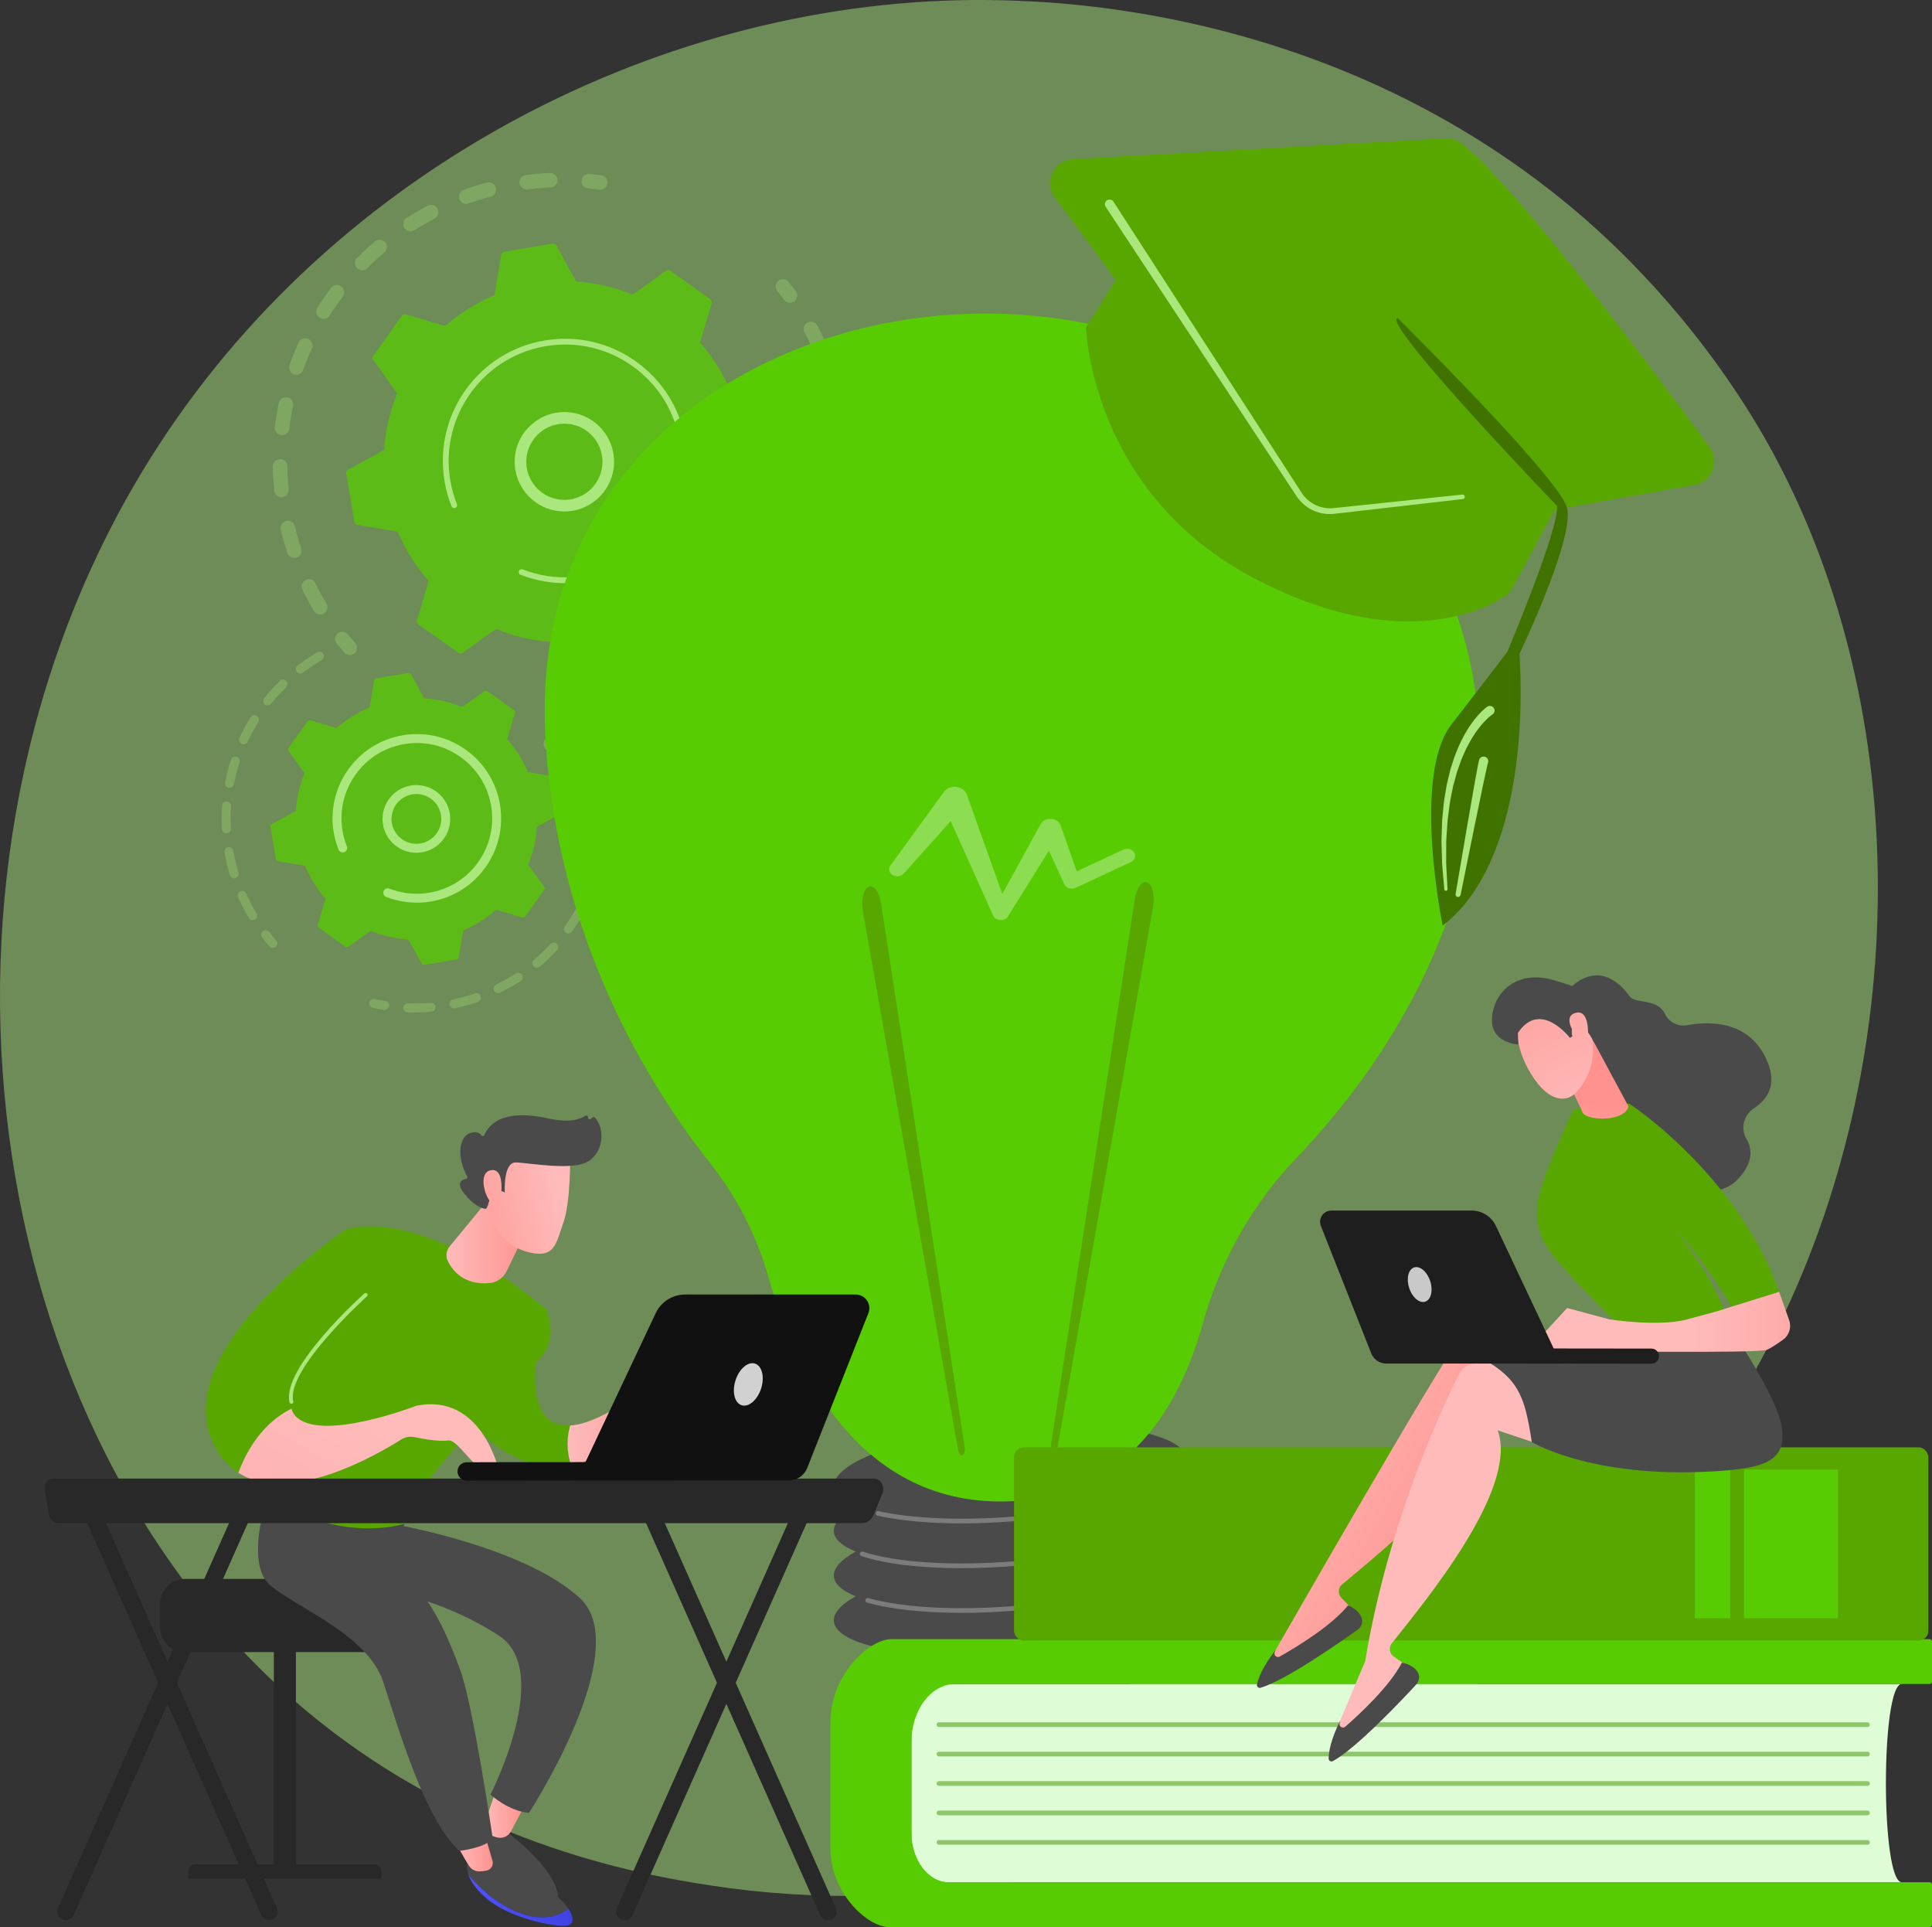 <?xml version="1.0" encoding="UTF-8"?>
<svg id="Layer_2" data-name="Layer 2" xmlns="http://www.w3.org/2000/svg" xmlns:xlink="http://www.w3.org/1999/xlink" viewBox="0 0 2786.54 2778.84">
  <rect x="0" y="0" width="2786.54" height="2778.84" fill="#333333" stroke="none"/>
  <defs>
    <style>
      .cls-1 {
        fill: #7c7c7c;
      }

      .cls-1, .cls-2, .cls-3, .cls-4, .cls-5, .cls-6, .cls-7, .cls-8, .cls-9, .cls-10, .cls-11, .cls-12, .cls-13, .cls-14, .cls-15, .cls-16, .cls-17, .cls-18, .cls-19, .cls-20, .cls-21, .cls-22, .cls-23, .cls-24, .cls-25, .cls-26, .cls-27, .cls-28, .cls-29, .cls-30 {
        stroke-width: 0px;
      }

      .cls-2 {
        fill: url(#linear-gradient-12);
      }

      .cls-3 {
        fill: url(#linear-gradient);
      }

      .cls-4 {
        fill: url(#linear-gradient-6);
      }

      .cls-5 {
        fill: #defcd6;
      }

      .cls-6 {
        fill: #407200;
      }

      .cls-7 {
        fill: url(#linear-gradient-11);
      }

      .cls-8 {
        opacity: .74;
      }

      .cls-8, .cls-29 {
        fill: #58cc02;
      }

      .cls-9 {
        fill: #58a700;
      }

      .cls-10 {
        fill: url(#linear-gradient-5);
      }

      .cls-11, .cls-23, .cls-25 {
        fill: #aae77d;
      }

      .cls-12 {
        fill: url(#linear-gradient-13);
      }

      .cls-31 {
        opacity: .3;
      }

      .cls-13 {
        fill: url(#linear-gradient-14);
      }

      .cls-14 {
        fill: url(#linear-gradient-2);
      }

      .cls-15 {
        fill: url(#linear-gradient-7);
      }

      .cls-16 {
        fill: url(#linear-gradient-3);
      }

      .cls-17 {
        fill: #d1d1d1;
      }

      .cls-18 {
        fill: url(#linear-gradient-9);
      }

      .cls-19 {
        fill: url(#linear-gradient-8);
      }

      .cls-20 {
        fill: #282828;
      }

      .cls-21 {
        fill: #c9c9c9;
      }

      .cls-22 {
        fill: #1e1e1e;
      }

      .cls-23 {
        opacity: .65;
      }

      .cls-24 {
        fill: url(#linear-gradient-10);
      }

      .cls-25 {
        opacity: .5;
      }

      .cls-26 {
        fill: url(#linear-gradient-4);
      }

      .cls-27 {
        fill: #8ec66a;
      }

      .cls-28 {
        fill: #4a4a4a;
      }

      .cls-30 {
        fill: #111;
      }
    </style>
    <linearGradient id="linear-gradient" x1="3616.24" y1="2617.33" x2="3672.15" y2="2617.33" gradientTransform="translate(-2917.52)" gradientUnits="userSpaceOnUse">
      <stop offset="0" stop-color="#febbba"/>
      <stop offset="1" stop-color="#ff928e"/>
    </linearGradient>
    <linearGradient id="linear-gradient-2" x1="3593.03" y1="2740.1" x2="3743.35" y2="2740.1" gradientTransform="translate(-2917.52)" gradientUnits="userSpaceOnUse">
      <stop offset="0" stop-color="#4f52ff"/>
      <stop offset="1" stop-color="#4042e2"/>
    </linearGradient>
    <linearGradient id="linear-gradient-3" x1="3575.82" y1="2668.92" x2="3628.29" y2="2668.92" xlink:href="#linear-gradient"/>
    <linearGradient id="linear-gradient-4" x1="3736.14" y1="2063.89" x2="3919.16" y2="2063.89" xlink:href="#linear-gradient"/>
    <linearGradient id="linear-gradient-5" x1="3561.51" y1="1793.78" x2="3682.94" y2="1793.78" xlink:href="#linear-gradient"/>
    <linearGradient id="linear-gradient-6" x1="3478.7" y1="2066.09" x2="3013.78" y2="2873.98" xlink:href="#linear-gradient"/>
    <linearGradient id="linear-gradient-7" x1="3814.01" y1="-746.02" x2="3664.22" y2="-631.41" gradientTransform="translate(-2998.41 930.04) rotate(22.78)" xlink:href="#linear-gradient"/>
    <linearGradient id="linear-gradient-8" x1="3795.43" y1="-770.3" x2="3645.64" y2="-655.69" gradientTransform="translate(-2998.41 930.04) rotate(22.78)" xlink:href="#linear-gradient"/>
    <linearGradient id="linear-gradient-9" x1="10620.6" y1="2029.82" x2="10244.66" y2="2244.39" gradientTransform="translate(12403.02) rotate(-180) scale(1 -1)" xlink:href="#linear-gradient"/>
    <linearGradient id="linear-gradient-10" x1="10584.23" y1="2083.33" x2="11870.48" y2="1278.12" gradientTransform="translate(12403.02) rotate(-180) scale(1 -1)" xlink:href="#linear-gradient"/>
    <linearGradient id="linear-gradient-11" x1="-2489.16" y1="1906.13" x2="-2114.67" y2="1906.13" gradientTransform="translate(4930.01)" xlink:href="#linear-gradient"/>
    <linearGradient id="linear-gradient-12" x1="-4446.59" y1="1341.09" x2="-4428.28" y2="1207.17" gradientTransform="translate(6627.31 70.72) rotate(-4.11)" xlink:href="#linear-gradient"/>
    <linearGradient id="linear-gradient-13" x1="-6586.81" y1="1847.28" x2="-6414.44" y2="1540.53" gradientTransform="translate(4348.43 -4914.31) rotate(-56.92)" xlink:href="#linear-gradient"/>
    <linearGradient id="linear-gradient-14" x1="-6550.11" y1="1867.89" x2="-6377.75" y2="1561.14" gradientTransform="translate(4348.43 -4914.31) rotate(-56.92)" xlink:href="#linear-gradient"/>
  </defs>
  <g id="Illustration">
    <g>
      <path class="cls-25" d="m2594.91,1847.02c-262.78,618.73-962.75,965.35-1569.77,871.85-98.77-15.21-369.57-60.53-609.32-274.34C-45.71,2032.94-144.41,1217.93,227.89,643.57,498.87,225.54,984.61-11.43,1446.17.42c99.42,2.55,480.43,18.29,815.28,294.4,49.18,40.55,157.66,136.92,255.42,289.81,229.57,359,249.3,859.16,78.04,1262.39Z"/>
      <g>
        <g>
          <g class="cls-31">
            <path class="cls-11" d="m783.97,1072.54c.22-5.77,5.08-10.26,10.85-10.03,11.2.44,22.59.4,33.85-.13,5.7-.26,10.54,4.09,10.91,9.75,0,.07,0,.13.01.2.27,5.76-4.19,10.65-9.96,10.92-11.85.55-23.84.59-35.63.13-5.39-.21-9.67-4.48-10.02-9.74-.02-.36-.03-.73-.02-1.1Zm99.32-16.46c11.08-2.05,22.17-4.59,32.98-7.56,5.56-1.53,11.31,1.74,12.84,7.31,1.51,5.59-1.75,11.31-7.31,12.84-11.37,3.12-23.05,5.8-34.7,7.96-5.67,1.05-11.13-2.7-12.18-8.37-.08-.41-.13-.82-.15-1.23-.34-5.21,3.26-9.97,8.52-10.94Zm84.83-25.77c10.31-4.45,20.56-9.41,30.45-14.73,5.08-2.73,11.42-.83,14.15,4.25,2.72,5.08.83,11.41-4.25,14.15-10.42,5.61-21.21,10.83-32.07,15.51-5.3,2.29-11.45-.16-13.73-5.45-.49-1.13-.76-2.3-.84-3.46-.28-4.28,2.12-8.48,6.29-10.27Zm76.94-44.09c9.07-6.65,17.95-13.78,26.41-21.17,4.34-3.8,10.95-3.36,14.74.99,3.79,4.35,3.35,10.94-.99,14.74-8.91,7.79-18.26,15.29-27.8,22.29-4.65,3.41-11.19,2.41-14.6-2.24-1.22-1.66-1.88-3.57-2-5.49-.23-3.44,1.26-6.92,4.24-9.12Zm65.2-60.14c7.35-8.48,14.44-17.4,21.06-26.5,3.4-4.66,9.93-5.69,14.6-2.29,4.67,3.4,5.69,9.93,2.29,14.6-6.97,9.58-14.43,18.96-22.16,27.88-3.78,4.36-10.37,4.83-14.74,1.05-2.2-1.9-3.41-4.52-3.58-7.21-.17-2.65.66-5.36,2.53-7.52Zm50.27-73.06c5.3-9.91,10.23-20.17,14.67-30.5,2.28-5.3,8.43-7.75,13.72-5.47,5.3,2.28,7.75,8.42,5.47,13.73-4.67,10.87-9.87,21.67-15.45,32.1-2.72,5.09-9.05,7.01-14.14,4.29-3.31-1.77-5.27-5.06-5.5-8.54-.12-1.88.26-3.81,1.21-5.6Zm4.11-387.95c5.09-2.73,11.42-.81,14.14,4.27,5.58,10.42,10.78,21.23,15.46,32.11,2.28,5.3-.18,11.45-5.48,13.72-5.3,2.28-11.44-.18-13.72-5.48-4.44-10.34-9.38-20.6-14.68-30.49-.73-1.36-1.12-2.8-1.22-4.25-.26-3.96,1.77-7.9,5.5-9.9Zm28.69,305.62c2.96-10.83,5.49-21.93,7.5-32.98,1.04-5.68,6.48-9.44,12.16-8.4,5.68,1.04,9.41,6.48,8.4,12.16-2.13,11.63-4.79,23.32-7.9,34.73-1.52,5.57-7.27,8.85-12.83,7.32-4.41-1.21-7.39-5.07-7.67-9.4-.07-1.13.04-2.28.35-3.44Zm7.16-221.91c5.57-1.52,11.31,1.77,12.83,7.33,3.11,11.4,5.76,23.09,7.9,34.74,1.07,5.68-2.72,11.12-8.39,12.16-5.67,1.04-11.12-2.72-12.16-8.39-2.03-11.07-4.55-22.18-7.51-33.01-.19-.69-.3-1.39-.34-2.07-.32-4.85,2.81-9.42,7.68-10.75Zm6.42,134.33c.46-11.22.44-22.6-.05-33.84-.26-5.77,4.21-10.64,9.97-10.9,5.69-.25,10.52,4.1,10.89,9.75,0,.07,0,.15.01.22.53,11.83.55,23.81.06,35.62-.24,5.77-5.1,10.25-10.87,10.01-5.38-.22-9.65-4.48-10-9.74-.02-.37-.03-.74-.02-1.12Z"/>
            <path class="cls-11" d="m1118.78,413.69c.13,2.05.87,4.09,2.25,5.82,3.36,4.21,6.68,8.56,9.89,12.94,3.41,4.65,9.95,5.66,14.6,2.25,4.66-3.41,5.67-9.95,2.25-14.6-3.37-4.6-6.87-9.18-10.4-13.61-3.6-4.51-10.17-5.25-14.68-1.66-2.78,2.22-4.13,5.56-3.91,8.86Z"/>
          </g>
          <g class="cls-31">
            <path class="cls-11" d="m838.73,261.92c.33,5.03,4.27,9.22,9.45,9.71,5.36.5,10.81,1.13,16.17,1.85,5.72.77,10.98-3.23,11.76-8.95.78-5.74-3.23-10.98-8.95-11.76-5.65-.77-11.38-1.42-17.03-1.95-5.74-.54-10.84,3.68-11.38,9.43-.05.56-.06,1.12-.02,1.67Z"/>
            <path class="cls-11" d="m393.5,672.64c-.1-5.77,4.51-10.52,10.28-10.62,5.77-.09,10.51,4.5,10.61,10.28.18,10.98.83,22.13,1.93,33.26.59,5.71-3.62,10.86-9.37,11.43-5.74.57-10.86-3.62-11.43-9.36-.48-4.82-.88-9.63-1.19-14.43-.45-6.84-.73-13.76-.84-20.55Zm19.22,78.54c5.61-1.34,11.25,2.12,12.59,7.73,2.58,10.77,5.64,21.56,9.09,32.04,1.82,5.47-1.17,11.39-6.65,13.2-5.48,1.81-11.39-1.17-13.19-6.65-3.64-11.04-6.86-22.39-9.57-33.73-.14-.59-.23-1.18-.27-1.76-.33-4.99,2.97-9.63,8-10.83Zm-16.25-135.4c1.4-11.54,3.31-23.18,5.69-34.59,1.18-5.65,6.71-9.27,12.36-8.1,5.65,1.18,9.27,6.71,8.1,12.36-2.26,10.84-4.08,21.89-5.4,32.85-.7,5.73-5.9,9.81-11.63,9.11-5.07-.62-8.84-4.76-9.16-9.68-.04-.64-.03-1.29.05-1.95Zm44.38,220.47c5.18-2.54,11.44-.4,13.98,4.78,4.87,9.93,10.23,19.77,15.91,29.25,2.97,4.95,1.37,11.36-3.58,14.33-4.95,2.97-11.36,1.37-14.33-3.58-5.99-9.98-11.63-20.34-16.76-30.8-.62-1.26-.96-2.59-1.05-3.91-.27-4.1,1.91-8.15,5.83-10.07Zm-23.28-309.83c3.9-10.94,8.33-21.87,13.15-32.48,2.39-5.25,8.58-7.57,13.83-5.19,5.26,2.39,7.58,8.58,5.19,13.84-4.58,10.08-8.79,20.46-12.49,30.85-1.94,5.44-7.92,8.27-13.35,6.33-4.05-1.44-6.65-5.13-6.92-9.16-.09-1.38.09-2.8.59-4.19Zm40.18-82.57c6.21-9.85,12.92-19.55,19.92-28.83,3.48-4.61,10.03-5.52,14.63-2.05,4.61,3.48,5.53,10.03,2.05,14.63-6.65,8.82-13.02,18.04-18.93,27.4-3.08,4.88-9.53,6.34-14.41,3.26-2.94-1.86-4.64-4.94-4.85-8.16-.14-2.13.37-4.31,1.59-6.25Zm57.22-71.85c8.22-8.27,16.87-16.28,25.73-23.81,4.4-3.74,10.99-3.21,14.73,1.19,3.74,4.4,3.21,10.99-1.19,14.73-8.42,7.16-16.64,14.77-24.45,22.62-4.07,4.09-10.68,4.11-14.77.04-1.88-1.87-2.9-4.27-3.06-6.72-.19-2.89.82-5.84,3.01-8.05Zm71.53-57.66c9.82-6.27,20.03-12.19,30.33-17.6,5.11-2.68,11.43-.71,14.11,4.4,2.68,5.1.71,11.42-4.4,14.11-9.78,5.13-19.47,10.76-28.8,16.71-4.86,3.1-11.32,1.68-14.42-3.19-.98-1.54-1.51-3.23-1.62-4.93-.24-3.68,1.48-7.37,4.81-9.5Zm82.49-40.55c10.94-3.94,22.19-7.46,33.44-10.47,5.58-1.49,11.3,1.82,12.79,7.39,1.48,5.56-1.82,11.3-7.39,12.79-10.69,2.86-21.38,6.21-31.77,9.95-5.43,1.96-11.41-.86-13.37-6.29-.34-.95-.54-1.91-.6-2.86-.3-4.53,2.41-8.89,6.89-10.51Zm89.29-21.42c8.5-1.08,17.13-1.91,25.67-2.47,3.09-.2,6.17-.37,9.25-.5,5.76-.25,10.75,4.14,10.89,9.98.25,5.76-4.22,10.64-9.98,10.89-2.92.13-5.86.29-8.79.48-8.11.53-16.32,1.32-24.4,2.34-5.72.73-10.95-3.32-11.68-9.05-.03-.22-.05-.43-.06-.64-.36-5.47,3.6-10.34,9.11-11.04Z"/>
            <path class="cls-11" d="m483.3,922.08c.14,2.07.89,4.12,2.29,5.86,3.55,4.41,7.26,8.82,11.02,13.12,3.8,4.34,10.4,4.78,14.74.98,4.34-3.8,4.78-10.4.98-14.74-3.58-4.08-7.1-8.28-10.47-12.46-3.62-4.49-10.19-5.2-14.69-1.59-2.75,2.22-4.09,5.55-3.87,8.83Z"/>
          </g>
          <g>
            <path class="cls-8" d="m661.36,941.47c1.7,1.21,3.97,1.21,5.67,0l48.38-34.51c25.68,10.53,53.23,17.04,81.73,18.86l28.39,52.17c1,1.83,3.04,2.83,5.1,2.48l70.3-11.8c2.06-.34,3.67-1.96,4.01-4.01l9.8-58.58c26.35-11.03,50.26-26.17,71.1-44.51l57,16.83c2,.59,4.15-.15,5.36-1.85l41.37-58.06c1.21-1.7,1.21-3.97,0-5.67l-34.51-48.38c10.53-25.68,17.04-53.23,18.86-81.73l52.17-28.39c1.83-1,2.83-3.04,2.48-5.1l-11.8-70.31c-.35-2.05-1.96-3.66-4.01-4.01l-58.58-9.8c-11.03-26.35-26.17-50.26-44.51-71.1l16.83-57c.59-2-.15-4.15-1.85-5.36l-58.06-41.37c-1.7-1.21-3.97-1.21-5.67,0l-48.38,34.52c-25.68-10.53-53.22-17.04-81.73-18.86l-28.39-52.17c-1-1.83-3.04-2.83-5.1-2.48l-70.31,11.8c-2.05.35-3.66,1.96-4.01,4.01l-9.8,58.58c-26.35,11.03-50.26,26.17-71.1,44.51l-57-16.83c-2-.59-4.15.15-5.36,1.85l-41.37,58.06c-1.21,1.7-1.21,3.97,0,5.67l34.51,48.38c-10.53,25.68-17.04,53.23-18.86,81.73l-52.17,28.39c-1.83,1-2.83,3.04-2.48,5.1l11.8,70.31c.35,2.05,1.95,3.66,4.01,4.01l58.58,9.8c11.03,26.35,26.17,50.26,44.51,71.1l-16.83,57c-.59,2,.15,4.15,1.85,5.36l58.06,41.37Z"/>
            <path class="cls-11" d="m742.55,660.08c3.2-39.38,37.84-68.82,77.22-65.63,19.08,1.55,36.41,10.43,48.81,25.02,12.39,14.58,18.37,33.12,16.82,52.2-3.2,39.38-37.84,68.82-77.22,65.63-35.83-2.91-63.43-31.84-65.71-66.7-.23-3.46-.2-6.97.08-10.52Zm113.29-29.78c-9.5-11.18-22.79-17.99-37.42-19.18-30.19-2.45-56.76,20.12-59.2,50.32-2.46,30.2,20.12,56.76,50.32,59.21,30.19,2.45,56.76-20.12,59.21-50.32.22-2.74.24-5.46.06-8.15-.76-11.69-5.24-22.79-12.96-31.88Z"/>
            <path class="cls-11" d="m639.09,675.9c.39,5.99,1.09,11.99,2.09,17.99h0c.32,1.89.66,3.77,1.04,5.65,1.86,9.25,4.46,18.35,7.74,27.13.04.12.09.24.13.36.13.34.26.68.39,1.02.25.66.51,1.32.77,1.97.69,1.73,2.39,2.74,4.15,2.63.43-.03.86-.12,1.28-.29,2.14-.85,3.18-3.28,2.34-5.43-4.39-11.04-7.62-22.62-9.6-34.43-9.85-58.65,12.15-115.42,53.35-152.57,22.91-20.67,51.77-35.26,84.39-40.74,5.72-.96,11.45-1.63,17.16-2,38.43-2.51,76.23,8.18,108.02,30.83,36.51,26.02,60.71,64.69,68.13,108.9,15.32,91.31-46.48,177.99-137.74,193.3-5.63.94-11.28,1.6-16.94,1.97-24.51,1.6-49.1-2.18-71.99-11.16-.59-.23-1.2-.32-1.8-.28-1.56.1-3.01,1.09-3.62,2.64-.84,2.15.21,4.58,2.37,5.42,24.03,9.43,49.85,13.4,75.58,11.72,5.94-.39,11.87-1.08,17.78-2.06,95.82-16.08,160.68-107.15,144.6-202.93-7.79-46.42-33.19-87.02-71.52-114.33-33.37-23.78-73.06-35-113.4-32.37-5.99.39-12.01,1.09-18.01,2.1-46.42,7.79-87.02,33.19-114.33,71.52-23.78,33.38-35,73.08-32.36,113.43Z"/>
          </g>
        </g>
        <g>
          <g class="cls-31">
            <path class="cls-11" d="m532.52,1447.39c.18,2.79,2.17,5.23,5.03,5.87,5.35,1.2,10.8,2.25,16.21,3.12,3.52.57,6.83-1.82,7.4-5.34.58-3.52-1.82-6.83-5.34-7.4-5.16-.83-10.36-1.84-15.46-2.98-3.47-.78-6.92,1.41-7.71,4.89-.14.62-.18,1.23-.14,1.83Z"/>
            <path class="cls-11" d="m581.74,1453.08c.13-3.56,3.12-6.34,6.69-6.21,8.99.32,18.1.19,27.07-.39,1.89-.12,3.79-.27,5.69-.44,3.55-.3,6.68,2.32,6.98,5.87.16,3.37-2.32,6.68-5.88,6.99-1.99.17-3.98.32-5.96.45-9.41.62-18.96.75-28.39.41-3.34-.12-5.99-2.76-6.2-6.02-.01-.22-.02-.44-.01-.66Zm71.87-11.85c10.67-2.25,21.3-5.19,31.58-8.73,3.37-1.16,7.04.63,8.2,4,1.15,3.35-.63,7.04-4,8.2-10.78,3.71-21.92,6.79-33.11,9.15-3.49.74-6.91-1.49-7.65-4.98-.06-.3-.1-.62-.12-.92-.21-3.15,1.93-6.05,5.1-6.73Zm61.85-21.3c9.78-4.79,19.35-10.25,28.47-16.22,2.98-1.95,6.98-1.12,8.93,1.86,1.96,2.99,1.13,6.98-1.86,8.93-9.56,6.27-19.61,11.99-29.86,17.02-3.2,1.57-7.07.25-8.64-2.95-.38-.78-.59-1.6-.64-2.42-.17-2.53,1.18-5.03,3.6-6.22Zm54.73-35.84c8.32-7.05,16.27-14.69,23.63-22.69,2.42-2.62,6.5-2.79,9.12-.38,2.61,2.41,2.79,6.49.38,9.12-7.72,8.39-16.06,16.4-24.78,23.8-2.72,2.31-6.79,1.97-9.1-.75-.92-1.1-1.43-2.41-1.51-3.75-.13-1.97.64-3.97,2.26-5.35Zm44.32-48.12c6.35-8.86,12.2-18.2,17.41-27.75,1.7-3.13,5.62-4.28,8.75-2.57,3.13,1.71,4.29,5.62,2.57,8.76-5.46,10.01-11.6,19.8-18.25,29.09-2.08,2.9-6.11,3.56-9,1.49-1.64-1.17-2.56-2.97-2.68-4.83-.09-1.44.29-2.91,1.19-4.18Zm31.29-57.42c4-10.13,7.4-20.6,10.11-31.13.89-3.45,4.41-5.53,7.86-4.64,3.45.89,5.52,4.39,4.64,7.86-2.84,11.04-6.41,22.03-10.6,32.65-1.31,3.31-5.06,4.94-8.37,3.63-2.4-.95-3.92-3.17-4.07-5.58-.06-.92.07-1.87.44-2.79Zm16.29-63.3c1.39-10.77,2.11-21.76,2.16-32.69.02-3.56,2.92-6.44,6.48-6.42,3.56.01,6.39,2.91,6.43,6.48-.05,11.45-.81,22.98-2.27,34.28-.46,3.53-3.69,6.03-7.23,5.58-3.11-.4-5.42-2.95-5.61-5.97-.03-.41-.02-.83.04-1.25Zm-.86-105.46c3.46-.85,6.95,1.26,7.81,4.72,2.36,9.58,4.23,19.45,5.56,29.32.21,1.5.4,2.99.58,4.49.52,3.51-2.11,6.75-5.66,7.16-3.54.42-6.74-2.11-7.16-5.65-.16-1.4-.34-2.81-.54-4.24-1.27-9.44-3.06-18.86-5.31-28-.09-.38-.15-.75-.17-1.13-.2-3.07,1.82-5.92,4.9-6.68Z"/>
          </g>
          <g class="cls-31">
            <path class="cls-11" d="m320.06,1195.54c-.59-11.23-.49-22.59.27-33.78.25-3.55,3.32-6.24,6.88-5.99,3.56.24,6.21,3.35,5.99,6.88-.74,10.66-.82,21.5-.26,32.22.19,3.56-2.55,6.6-6.11,6.78-3.53.18-6.55-2.5-6.78-6.02,0-.03,0-.06,0-.09Zm9.05,26.12c3.51-.61,6.85,1.74,7.46,5.25,1.84,10.56,4.34,21.12,7.43,31.38,1.01,3.39-.91,7.01-4.32,8.04-3.41,1.03-7.01-.91-8.04-4.32-3.24-10.75-5.85-21.81-7.78-32.88-.04-.23-.07-.46-.08-.7-.21-3.24,2.05-6.2,5.34-6.77Zm-4.4-93.42c2.14-11.05,4.98-22.06,8.43-32.72,1.1-3.39,4.74-5.25,8.13-4.15,3.39,1.09,5.24,4.72,4.16,8.12-3.29,10.17-6,20.67-8.05,31.21-.68,3.5-4.07,5.78-7.56,5.1-2.94-.57-5.02-3.06-5.21-5.91-.04-.54,0-1.1.11-1.66Zm21.94,156.98c3.26-1.44,7.07.04,8.51,3.3,4.32,9.81,9.29,19.45,14.78,28.65,1.82,3.06.81,7.02-2.24,8.85-3.06,1.82-7.03.82-8.85-2.24-5.75-9.65-10.97-19.76-15.5-30.05-.31-.71-.49-1.45-.53-2.18-.17-2.63,1.29-5.2,3.84-6.33Zm-1.17-221.14c4.73-10.18,10.13-20.18,16.05-29.73,1.88-3.03,5.86-3.96,8.89-2.08,3.03,1.88,3.96,5.86,2.08,8.89-5.66,9.1-10.8,18.64-15.31,28.35-1.5,3.23-5.34,4.64-8.57,3.13-2.21-1.03-3.57-3.16-3.72-5.44-.07-1.04.11-2.12.58-3.13Zm35.56-57.31c7.04-8.77,14.68-17.19,22.7-25.03,2.55-2.49,6.63-2.44,9.12.1,2.49,2.54,2.45,6.63-.1,9.13-7.64,7.48-14.93,15.51-21.65,23.88-2.23,2.78-6.29,3.22-9.07.99-1.47-1.18-2.28-2.87-2.4-4.61-.1-1.55.36-3.15,1.41-4.46Zm48.26-47.15c8.94-6.84,18.39-13.18,28.06-18.86,3.08-1.81,7.03-.78,8.83,2.3,1.81,3.07.77,7.03-2.3,8.83-9.23,5.41-18.23,11.46-26.75,17.99-2.83,2.16-6.88,1.62-9.05-1.21-.81-1.05-1.23-2.27-1.31-3.49-.14-2.08.74-4.19,2.52-5.55Z"/>
            <path class="cls-11" d="m376.74,1348.42c.08,1.24.52,2.47,1.34,3.53,3.39,4.36,6.92,8.64,10.49,12.73,2.35,2.68,6.43,2.95,9.11.6,2.67-2.35,2.95-6.42.6-9.11-3.41-3.89-6.78-7.98-10.01-12.14-2.19-2.82-6.24-3.32-9.05-1.14-1.75,1.37-2.62,3.46-2.48,5.52Z"/>
          </g>
          <g>
            <path class="cls-8" d="m498.42,1365.31c1.14.81,2.66.81,3.79,0l32.38-23.1c17.18,7.04,35.62,11.4,54.69,12.62l19,34.91c.67,1.22,2.04,1.89,3.41,1.66l47.04-7.9c1.38-.23,2.45-1.31,2.68-2.68l6.56-39.2c17.63-7.38,33.63-17.51,47.57-29.78l38.14,11.26c1.34.4,2.78-.1,3.59-1.24l27.68-38.85c.81-1.13.81-2.66,0-3.79l-23.1-32.38c7.05-17.18,11.4-35.62,12.62-54.69l34.91-19c1.22-.67,1.89-2.04,1.66-3.41l-7.9-47.05c-.23-1.38-1.31-2.45-2.68-2.68l-39.2-6.56c-7.38-17.63-17.51-33.63-29.78-47.57l11.26-38.14c.39-1.34-.1-2.78-1.24-3.59l-38.85-27.68c-1.13-.81-2.66-.81-3.79,0l-32.38,23.1c-17.18-7.05-35.62-11.4-54.69-12.62l-19-34.91c-.67-1.22-2.04-1.89-3.41-1.66l-47.05,7.9c-1.37.23-2.45,1.31-2.68,2.68l-6.56,39.2c-17.63,7.38-33.63,17.51-47.57,29.78l-38.14-11.26c-1.34-.39-2.78.1-3.59,1.24l-27.68,38.85c-.81,1.14-.81,2.66,0,3.79l23.1,32.38c-7.05,17.18-11.4,35.62-12.62,54.69l-34.91,19c-1.22.67-1.89,2.04-1.66,3.41l7.9,47.04c.23,1.37,1.31,2.45,2.68,2.68l39.2,6.56c7.38,17.63,17.51,33.63,29.78,47.57l-11.26,38.14c-.39,1.34.1,2.78,1.24,3.59l38.85,27.68Z"/>
            <path class="cls-11" d="m551.89,1176.95c1.05-13,7.1-24.81,17.04-33.25,9.93-8.44,22.56-12.51,35.56-11.46,26.82,2.18,46.84,25.74,44.7,52.6-2.18,26.83-25.78,46.88-52.6,44.7-13-1.05-24.8-7.1-33.25-17.04-6.86-8.08-10.84-17.93-11.52-28.32-.16-2.39-.14-4.81.06-7.23Zm51.56-31.84c-9.56-.78-18.85,2.22-26.16,8.43-7.3,6.21-11.76,14.9-12.53,24.45h0c-.76,9.56,2.22,18.85,8.43,26.16,6.21,7.31,14.9,11.76,24.45,12.53,19.73,1.6,37.09-13.15,38.7-32.88.14-1.78.15-3.54.04-5.27-1.14-17.47-14.97-31.97-32.92-33.42Z"/>
            <path class="cls-11" d="m479.89,1187.96c.27,4.07.74,8.17,1.43,12.28,1.37,8.16,3.57,16.19,6.55,23.89.14.34.27.69.41,1.03,1.06,2.67,3.69,4.23,6.41,4.06.66-.04,1.33-.19,1.97-.45,3.31-1.32,4.91-5.07,3.61-8.38-2.85-7.16-4.94-14.66-6.21-22.28h0c-.07-.42-.14-.84-.2-1.26-2.86-18.08-1.1-36.19,4.88-52.99,3.24-9.12,7.74-17.86,13.42-25.99.05-.07.09-.13.14-.2.15-.2.28-.4.43-.6,16.84-23.63,41.88-39.3,70.5-44.1,3.7-.62,7.41-1.05,11.11-1.3,24.88-1.62,49.35,5.3,69.93,19.96,23.63,16.84,39.29,41.88,44.1,70.5,4.79,28.6-1.83,57.4-18.66,81.04-16.84,23.63-41.88,39.3-70.5,44.1-3.64.61-7.3,1.04-10.96,1.28-15.87,1.04-31.79-1.41-46.61-7.22-.91-.36-1.86-.49-2.78-.43-2.41.16-4.65,1.68-5.59,4.08-1.29,3.32.33,7.06,3.65,8.37,16.58,6.5,34.39,9.24,52.14,8.09,4.1-.27,8.19-.74,12.27-1.42,32.03-5.38,60.04-22.9,78.88-49.35,18.84-26.44,26.28-58.63,20.88-90.66-5.37-32.02-22.89-60.03-49.34-78.88-23.02-16.41-50.4-24.15-78.24-22.33-4.13.27-8.28.75-12.42,1.44-62,10.41-105.21,66.3-101.19,127.73Z"/>
          </g>
        </g>
      </g>
      <g>
        <path class="cls-28" d="m1711.17,2167.82c-.9-11.13-12.27-20.77-31.52-28.49,20.92-11.54,32.5-23.9,31.52-36.03-2.96-36.7-119.18-57.28-259.6-45.95-140.41,11.32-251.84,50.25-248.88,86.95.9,11.13,12.27,20.77,31.52,28.49-20.93,11.54-32.5,23.9-31.52,36.03.9,11.13,12.27,20.77,31.52,28.49-20.93,11.54-32.5,23.9-31.52,36.03.9,11.13,12.27,20.77,31.52,28.49-20.93,11.54-32.5,23.9-31.52,36.03,1.31,16.23,24.8,29.3,62.71,37.86-.49,11.99-.22,25.14.96,39.66,5.49,67.63,81.56,120.65,182.17,120.65s187.69-72.3,188.68-140.14c.24-16.63-.47-31.26-1.97-44.27,48.14-16.07,77.46-35.71,75.92-54.76-.9-11.13-12.27-20.77-31.52-28.49,20.92-11.54,32.5-23.9,31.52-36.03-.9-11.13-12.27-20.77-31.52-28.49,20.92-11.54,32.5-23.9,31.52-36.03Z"/>
        <g>
          <path class="cls-1" d="m1386.61,2390.32c-41.7,0-79.86-3.07-111.38-9.1-1.83-.35-3.03-2.12-2.68-3.95.35-1.83,2.11-3.03,3.95-2.68,49.33,9.44,115.22,11.53,185.53,5.86,57.53-4.64,111.34-13.92,155.6-26.84,1.79-.52,3.66.5,4.18,2.29.52,1.79-.5,3.66-2.29,4.18-44.69,13.04-98.96,22.41-156.94,27.08-26.12,2.11-51.64,3.15-75.96,3.15Z"/>
          <path class="cls-1" d="m1387.31,2325.74c-54.18,0-102.6-5.1-136.75-14.82-1.79-.51-2.83-2.38-2.32-4.17.51-1.79,2.37-2.83,4.17-2.32,48.67,13.86,127.03,18.15,209.62,11.5,81.7-6.59,157.89-23.17,203.82-44.35,1.69-.78,3.7-.04,4.48,1.65.78,1.69.04,3.7-1.65,4.48-46.61,21.5-123.66,38.3-206.1,44.95-25.73,2.07-51.07,3.09-75.26,3.09Z"/>
          <path class="cls-1" d="m1386.61,2261.27c-58.5,0-109.69-5.98-144.15-17.35-1.77-.58-2.73-2.49-2.15-4.26.58-1.77,2.48-2.73,4.26-2.15,47.95,15.81,129.24,21,217.45,13.89,81.69-6.59,157.89-23.17,203.82-44.35,1.69-.78,3.7-.04,4.48,1.65.78,1.69.04,3.7-1.65,4.48-46.61,21.5-123.66,38.3-206.1,44.95-26.12,2.11-51.67,3.14-75.95,3.14Z"/>
          <path class="cls-1" d="m1387.06,2196.71c-46.4,0-88.61-3.75-121.42-11.04-1.82-.4-2.96-2.21-2.56-4.02.4-1.82,2.21-2.97,4.02-2.56,49.34,10.96,120.39,13.8,194.92,7.79,80.97-6.53,156.77-22.93,202.78-43.87,1.69-.78,3.69-.02,4.47,1.67.77,1.69.02,3.69-1.67,4.47-46.68,21.25-123.33,37.87-205.03,44.45-25.82,2.08-51.23,3.11-75.5,3.11Z"/>
        </g>
        <path class="cls-29" d="m1108.46,1842.11c-17.05-60.4-46.02-116.85-85.03-166.02-83.59-105.35-219.95-319.59-236.74-612-24.41-425.32,352.8-638.26,697.01-609.35,344.21,28.91,683.86,285.2,646.68,680.88-22.88,243.46-159.15,428.13-260.61,534.19-64.43,67.35-110.38,149.83-135.26,239.65-30.45,109.93-102.91,246.93-275.14,255.28-222.86,10.81-315.42-196.92-350.91-322.62Z"/>
        <path class="cls-9" d="m1516.3,2079.91l120.44-783.35c2.49-16.18,10.45-27.05,17.79-24.27,7.34,2.78,11.27,18.15,8.78,34.33-.07.43-.16.96-.23,1.39l-137.19,776.07c-1.03,5.84-4,9.52-6.62,8.23-2.54-1.25-3.83-6.75-2.97-12.4Z"/>
        <path class="cls-9" d="m1391.28,2086.13l-120.44-783.35c-2.49-16.18-10.45-27.05-17.79-24.27-7.34,2.78-11.27,18.15-8.78,34.33.07.43.16.96.23,1.39l137.19,776.07c1.03,5.84,4,9.52,6.62,8.23,2.54-1.25,3.83-6.75,2.97-12.4Z"/>
        <path class="cls-23" d="m1635.87,1229.31c-3.06-4.92-10.14-6.76-15.81-4.11l-67.06,31.33-23.28-66.33c-1.23-3.46-4.09-6.53-8.16-8.21-7.71-3.18-16.94-.34-20.61,6.35l-.12.22-55.15,100.56-51.18-143.15-.08-.24c-1.25-3.49-3.89-6.63-7.75-8.74-8.58-4.69-19.92-2.45-25.32,4.99l-77.1,106.14c-3.14,4.35-2.06,10.18,2.72,13.39,5.1,3.43,12.44,2.64,16.4-1.78l67.89-75.73,61.12,136.18.05.1c.98,2.18,2.82,4.08,5.38,5.28,5.74,2.69,12.9.83,16-4.14l58.99-94.65,22.2,47.87.2.43c.16.34.34.68.55,1.02,3.06,4.91,10.13,6.75,15.8,4.1l79.6-37.2c5.67-2.65,7.79-8.79,4.74-13.71Z"/>
      </g>
      <g>
        <g>
          <g>
            <path class="cls-5" d="m2742.99,2714.19h-1428.36s0-285.88,0-285.88h1428.36c-30.57,0-30.57,285.88,0,285.88Z"/>
            <path class="cls-29" d="m1314.62,2642.65v-130.83c0-46.12,28.23-83.51,63.05-83.51h1405.51c1.85,0,3.36-1.51,3.36-3.36v-57.92c0-1.85-1.51-3.36-3.36-3.36h-1497.31c-34.07,0-88.16,53.57-88.16,119.64v182.73c0,62.3,52.51,112.8,84.64,112.8h1500.83c1.85,0,3.36-1.51,3.36-3.36v-57.92c0-1.85-1.51-3.36-3.36-3.36h-1414.55c-29.83,0-54.01-32.03-54.01-71.54Z"/>
          </g>
          <path class="cls-27" d="m2693.52,2490.33h-1339.29c-1.86,0-3.36-1.5-3.36-3.36s1.5-3.36,3.36-3.36h1339.29c1.86,0,3.36,1.5,3.36,3.36s-1.5,3.36-3.36,3.36Z"/>
          <path class="cls-27" d="m2693.52,2532.76h-1339.29c-1.86,0-3.36-1.5-3.36-3.36s1.5-3.36,3.36-3.36h1339.29c1.86,0,3.36,1.5,3.36,3.36s-1.5,3.36-3.36,3.36Z"/>
          <path class="cls-27" d="m2693.52,2575.2h-1339.29c-1.86,0-3.36-1.5-3.36-3.36s1.5-3.36,3.36-3.36h1339.29c1.86,0,3.36,1.5,3.36,3.36s-1.5,3.36-3.36,3.36Z"/>
          <path class="cls-27" d="m2693.52,2617.63h-1339.29c-1.86,0-3.36-1.5-3.36-3.36s1.5-3.36,3.36-3.36h1339.29c1.86,0,3.36,1.5,3.36,3.36s-1.5,3.36-3.36,3.36Z"/>
          <path class="cls-27" d="m2693.52,2660.07h-1339.29c-1.86,0-3.36-1.5-3.36-3.36s1.5-3.36,3.36-3.36h1339.29c1.86,0,3.36,1.5,3.36,3.36s-1.5,3.36-3.36,3.36Z"/>
        </g>
        <g>
          <rect class="cls-9" x="1462.57" y="2087.11" width="1318.7" height="278.5" rx="13.8" ry="13.8" transform="translate(4243.83 4452.72) rotate(180)"/>
          <rect class="cls-29" x="2515.34" y="2119.12" width="135.54" height="214.48"/>
          <rect class="cls-29" x="2444.54" y="2119.12" width="50.86" height="214.48"/>
        </g>
      </g>
      <g>
        <g>
          <rect class="cls-20" x="394.99" y="2358.65" width="31.79" height="343.79"/>
          <path class="cls-20" d="m550.1,2709.07h-278.43v-11.1c0-5.3,4.3-9.6,9.6-9.6h258.49c5.71,0,10.34,4.63,10.34,10.34v10.35Z"/>
          <path class="cls-20" d="m267.04,2276.79h299.38c20.05,0,36.33,16.28,36.33,36.33v32.85c0,20.05-16.28,36.33-36.33,36.33h-299.38c-20.05,0-36.33-16.28-36.33-36.33v-32.85c0-20.05,16.28-36.33,36.33-36.33Z"/>
        </g>
        <g>
          <path class="cls-28" d="m728.06,2639.36s90.78,65.43,75.01,109.39c0,0-99.32-42.85-111.32-76.61-12-33.76,2.03-48.67,2.03-48.67l34.28,15.88Z"/>
          <path class="cls-3" d="m714.42,2584.53l-14.84,42.91c-2.24,6.48,0,13.85,5.79,17.51,2.9,1.83,6.87,3.53,12.28,4.76,7.65,1.73,15.54-1.8,19.22-8.72l17.76-33.43-40.21-23.02Z"/>
          <path class="cls-28" d="m569.97,2198.29s186.45,32.31,266.43,106.2c79.98,73.89-73.41,309.57-73.41,309.57,0,0-25.13-.15-55.59-26.26,0,0,90.95-177.26,12.57-228.95-88.12-58.11-189.68-71.2-189.68-71.2l37.87-83.66,1.8-5.7Z"/>
          <path class="cls-28" d="m787.3,2724.44c-19.97-9.24-76.49-48.81-86.02-50.55-9.53-1.75-26.06,9.45-26.06,9.45,0,0-4.02,7.23.28,19.84,13.27,16.05,42.73,46.66,82.33,58.06,29.13,8.39,49.51.57,62.2-8.58-6.98-10.63-19.43-22.06-32.73-28.22Z"/>
          <path class="cls-14" d="m757.84,2761.24c-39.6-11.4-69.06-42.01-82.33-58.06,2.91,8.52,9.61,19.5,23.92,32.37,35.51,31.91,103.32,43.42,117.76,41.2,11.57-1.78,10.48-12.46,2.84-24.09-12.69,9.15-33.07,16.97-62.2,8.58Z"/>
          <path class="cls-16" d="m658.3,2655.41c.22,5.5,11.47,24.37,18.04,34.95,3.12,5.03,8.59,8.1,14.51,8.12,3.75.01,8.07-.32,11.99-1.44,5.89-1.69,9.19-7.96,7.47-13.83l-12.84-43.84-39.17,16.05Z"/>
          <path class="cls-28" d="m390.49,2142.32s-41.41,110.72,0,144.39c41.41,33.67,140.19,71.58,162.26,138.65,22.07,67.07,59.51,197.4,109.63,243.56,0,0,35.21-3.41,48.39-17.44,0,0-28.54-194.58-47.37-244.5-16.3-43.24-40.32-105.64-86.35-140.52-13.18-9.99-10.88-25.8-4.77-41.16l11.13-27.97-192.91-55Z"/>
          <path class="cls-9" d="m822.36,2055.54c-69.43,4.19-47.8-106.73-46.54-111.15l-105.38,74.43s5.58,59.32,93.19,90.43c22.17,7.87,42.42,8.22,60.34,4.37-7.64-22.27-6.09-42.26-1.61-58.09Z"/>
          <path class="cls-26" d="m956.6,2022.16c-25.87-18-55.18,0-55.18,0-34.59,22.62-60.19,32.25-79.07,33.39-4.48,15.83-6.03,35.81,1.61,58.09,38.75-8.33,66.48-36.38,78.53-50.77,4.34-5.18,12.02-6.08,17.32-1.89,5.39,4.25,10.62,10.08,9.67,16.21-1.87,12.09,12.16,15.93,13.22,11.55,1.06-4.39-4.8-30.38-4.8-30.38,0,0,28.06,28.22,39.01,39.06,10.95,10.84,24.73,0,24.73,0,0,0-19.16-57.25-45.03-75.25Z"/>
          <path class="cls-9" d="m498.61,1773.09s101.01-40.44,288.99,114.75c0,0,15.7,32.5-1.43,61.43-17.13,28.93-180.34,169.88-202.77,248.05,0,0-97.23,31.59-197.79-43.33,0,0,8.87-217.55,113-380.9Z"/>
          <path class="cls-10" d="m698.3,1737l-49.72,60.28c-4.94,5.98-6.02,14.31-2.61,21.28,6.9,14.08,23.28,34.57,59.6,31.74,10.8-.84,20.37-7.36,25.09-17.12l34.77-71.87-67.12-24.31Z"/>
          <path class="cls-9" d="m420.41,2031.26c-11.73-47.76,107.05-154.22,107.05-154.22l-28.84-103.95s-256.47,170.73-191.11,308.03c9.37,19.68,21.81,33.47,36.24,42.69,20.65-55.59,53.56-81.08,76.67-92.55Z"/>
          <path class="cls-11" d="m420.33,2024.31c-1.26,0-2.41-.86-2.72-2.14-11.99-48.83,103-152.58,107.9-156.98,1.15-1.03,2.92-.94,3.96.22,1.03,1.15.94,2.93-.22,3.96-1.18,1.05-117.39,105.88-106.2,151.46.37,1.51-.55,3.03-2.06,3.39-.22.06-.45.08-.67.08Z"/>
          <path class="cls-4" d="m600.31,2027.15s-140.82,54.67-175.19,13.55c-2.33-2.79-3.85-5.96-4.7-9.44-23.1,11.47-56.02,36.97-76.67,92.55,74.06,47.33,200.66-26.33,234.89-48.04,5.63-3.57,12.39-4.82,18.92-3.47,13.2,2.74,36.01,6.76,48.31,4.87,18-2.77,43.84,60.7,73.01,41.12,0,0-24.98-110.34-118.56-91.15Z"/>
          <g>
            <path class="cls-15" d="m822.34,1667.63s.86,65.64-9.75,95.45c-10.61,29.81-12.26,51.35-48.41,43.07-36.14-8.27-57.47-36.96-60.66-72.43,0,0-5.31-54.82,7.78-70.86,13.09-16.04,111.04,4.77,111.04,4.77Z"/>
            <path class="cls-28" d="m723.79,1717.69l4.26,1.79s-2.44-43.35,15.63-43.2c18.07.15,84.36,13.33,106.63-2.8,21.47-15.55,21.47-47.29,7.69-61.95-.87-.93-2.35-.95-3.33-.15l-2.52,2.07c-1.72,1.42-4.3.01-4.04-2.2h0c.24-2.1-2.11-3.57-3.84-2.35-6.75,4.79-22.1,10.74-53.65,3.85-44.78-9.78-79.31-4.49-92.04,23.94-.81,1.8-3.17,1.99-4.33.39-2.28-3.16-6.82-6.1-15.7-3.33-15.44,4.8-21.22,31.65-4.8,62.63.78,1.47,0,3.32-1.65,3.62-5.77,1.05-15.48,5.24-1.9,21.95,13.9,17.1,24.94,20.51,29.37,21.16,1.19.18,2.33-.5,2.73-1.64l9.11-26.11c.47-1.35,1.98-2.02,3.3-1.47l9.08,3.81Z"/>
            <path class="cls-19" d="m722.6,1723.46s5.67-39.32-14.4-36.05c-20.07,3.27-8.43,43.18,3.79,49.87l10.61-13.82Z"/>
          </g>
        </g>
        <g>
          <g>
            <path class="cls-20" d="m1194.3,2768.67c1.64,0,3.3-.32,4.9-.98,6.3-2.62,9.21-9.69,6.5-15.79l-260.39-586.04c-2.71-6.1-10.01-8.91-16.31-6.29-6.3,2.62-9.21,9.69-6.5,15.79l260.39,586.04c2.02,4.55,6.6,7.27,11.41,7.27Z"/>
            <path class="cls-20" d="m900.96,2768.67c4.81,0,9.39-2.72,11.41-7.27l260.39-586.04c2.71-6.1-.2-13.17-6.5-15.79-6.29-2.62-13.6.19-16.31,6.29l-260.39,586.04c-2.71,6.1.2,13.17,6.5,15.79,1.6.67,3.26.98,4.9.98Z"/>
            <path class="cls-20" d="m388.28,2768.67c1.64,0,3.3-.32,4.9-.98,6.3-2.62,9.21-9.69,6.5-15.79l-260.39-586.04c-2.71-6.1-10-8.91-16.31-6.29-6.3,2.62-9.21,9.69-6.5,15.79l260.39,586.04c2.02,4.55,6.6,7.27,11.41,7.27Z"/>
            <path class="cls-20" d="m94.93,2768.67c4.81,0,9.39-2.72,11.41-7.27l260.39-586.04c2.71-6.1-.2-13.17-6.5-15.79-6.29-2.62-13.6.19-16.31,6.29l-260.39,586.04c-2.71,6.1.2,13.17,6.5,15.79,1.6.67,3.26.98,4.9.98Z"/>
          </g>
          <path class="cls-20" d="m64.39,2147.76c-.66-3.84.24-7.82,2.47-10.84,2.23-3.02,5.54-4.77,9.04-4.77h1184.6c4.6,0,8.88,2.62,11.36,6.96,2.48,4.34,2.81,9.79.88,14.46l-12.84,31.1c-2.94,7.12-9.31,11.68-16.32,11.68H84.02c-6.52,0-12.12-5.18-13.36-12.34l-6.27-36.26Z"/>
        </g>
        <g>
          <path class="cls-30" d="m672.45,2134.97c.23.01.45.02.68.02l295.46-.32c7.3,0,13.22-5.93,13.21-13.24,0-7.31-5.96-13.34-13.24-13.21l-295.46.32c-7.3,0-13.22,5.93-13.21,13.24,0,7.08,5.57,12.85,12.56,13.2Z"/>
          <path class="cls-30" d="m1234.2,1866.71h-246.06c-18.15,0-34.67,10.48-42.42,26.89l-113.75,241.21h305.79c11.7,0,22.21-7.15,26.51-18.03l88.21-223.2c5.1-12.9-4.41-26.87-18.27-26.87Z"/>
          <path class="cls-17" d="m1060.84,1990.38c-5.33,16.57-1.39,32.66,8.8,35.94,10.19,3.28,22.78-7.49,28.11-24.06,5.33-16.57,1.39-32.66-8.8-35.94-10.19-3.28-22.78,7.49-28.11,24.06Z"/>
        </g>
      </g>
      <g>
        <path class="cls-18" d="m1839.58,2379.63c.44-.17,238.89-417.75,271.12-457.05,5.42-6.61,13.81-9.98,22.3-8.96l66.56,7.93,78.19,169.15-130.26-75.86c12.89,89.14-154.45,221.62-211.84,269.96-5.82,4.91-6.3,13.69-1.04,19.2l22.91,23.98c-37.62,38.13-81.02,62.61-130.01,73.93l12.08-22.28Z"/>
        <path class="cls-28" d="m1944.26,2315.03s14.62,4.72,19.57,17.75c2.37,6.23-.18,13.29-5.6,17.17-24.08,17.25-103.5,72.94-140.15,83.85-3,.89-5.86-1.82-5.19-4.89,1.88-8.51,7.96-25.52,27.57-50.41l-1.76,3.56c-2.22,4.5,2.68,9.19,7.05,6.72,24.51-13.84,74.45-44.13,98.51-73.75Z"/>
        <path class="cls-24" d="m1932.46,2482.12c.4-.26,36.18-86.45,36.58-86.71,32.8-199.71,112.83-370.75,136.43-415.75,3.97-7.57,11.51-12.56,20.02-13.29l66.78-5.7,110.8,149.83-142.92-47.93c30.66,84.69-106.4,248.29-152.82,307.24-4.71,5.98-3.4,14.69,2.87,19.01l27.29,18.85c-29.12,44.95-66.67,77.71-112.35,98.71l7.32-24.26Z"/>
        <path class="cls-28" d="m2021.9,2397.67s15.28,1.67,22.76,13.42c3.58,5.62,2.51,13.05-2.01,17.95-20.09,21.77-86.6,92.38-120.28,110.48-2.76,1.48-6.11-.6-6.07-3.73.12-8.72,2.64-26.6,16.79-54.94l-1,3.84c-1.27,4.86,4.48,8.46,8.26,5.15,21.21-18.51,63.97-58.28,81.55-92.16Z"/>
        <path class="cls-28" d="m2504.88,1929.11s60.41,89.86,65.37,130.85c4.96,40.99-16.71,55.16-79.94,60.39-188.17,15.56-280.93-40.84-280.93-40.84-12.87-82.07-22.03-102.95-129.54-147.58,0,0,135.98,10.8,163.34.18,27.37-10.62,261.7-3,261.7-3Z"/>
        <g>
          <path class="cls-28" d="m2263.96,1425.67s42.08-49.79,86.81,11.3c8.1,11.06,39.22,1.94,50.63,25.09,5.89,11.96,18.61,18.75,31.72,16.33,32.64-6.02,86-6.53,112.34,44.63,20.11,39.05,4.58,61.9-15.52,74.92-14.76,9.57-20.03,29-11.11,44.15,8.56,14.54,10.17,34.23-11.94,57.93-49.55,53.1-147.63-33.7-147.63-33.7l-77.87-184.02-17.44-56.63Z"/>
          <path class="cls-9" d="m2341.49,1917.21s-70.35-66.99-104.98-111.36c-18.72-23.98-24.6-55.56-15.94-84.73,15.81-53.27,43.91-108.44,46.47-117.02,3.93-13.16,82.81-12.61,82.81-12.61,0,0,155.23,100.74,216.22,271.4l-68.49,21.32s-40.53-68-80.58-111.23c0,0,69.29,91.54,71.73,129.01l-147.24,15.22Z"/>
          <path class="cls-7" d="m2207.45,1943.65l52.86-57.52,61.05,16.44s71.18,11.03,111.91,0l40.74-11.03,92.06-28.66,14.46,40.86c3.67,10.37-.02,21.89-8.99,28.27-7.96,5.66-17.3,11.88-23.25,14.48-12.12,5.3-279.26,1.68-279.26,1.68l-61.57-4.52Z"/>
          <path class="cls-2" d="m2295.64,1496.64l53.02,98.59c-3.5,21.52-57.7,22.13-66.08,9.28-.85-1.31-1.34-2.82-1.66-4.35l-31.72-65.87c-1.36-6.42,16.25-28.07,22.04-31.15l21.07-11.22c8.11-4.32-25.75-4.66,3.32,4.73Z"/>
          <g>
            <path class="cls-12" d="m2188.34,1473.51s-5.98,33.31,20.2,75.66c26.18,42.35,52.25,40.44,65.49,25.33,13.24-15.1,29.11-40.26,21.89-82.5-7.22-42.24-98.54-60.97-107.58-18.5Z"/>
            <path class="cls-28" d="m2264.23,1496.59s-42.39-55.68-74.94-7.14l.55,16.77s-42.32-1.98-37.73-40.99c4.59-39.01,39.14-65.66,87.04-52.33,47.9,13.33,75.89,28.51,81.3,61.76,5.41,33.26-21.75,27.82-21.75,27.82,0,0-10.37-22.95-22.9-24.51-12.53-1.57-8,16.58-8,16.58l-3.58,2.03Z"/>
            <path class="cls-13" d="m2273.95,1495.11s-21.96-28.49-1.97-34.41c19.99-5.91,19.24,27.92,17.94,40.51l-15.97-6.1Z"/>
          </g>
        </g>
        <g>
          <path class="cls-22" d="m2382.43,1966.41c-.19,0-.37.01-.56.01l-243.15-.27c-6.01,0-10.88-4.88-10.87-10.89,0-6.01,4.9-10.98,10.9-10.87l243.15.27c6.01,0,10.88,4.88,10.87,10.89,0,5.82-4.59,10.57-10.34,10.86Z"/>
          <path class="cls-22" d="m1920.15,1745.65h202.49c14.94,0,28.53,8.62,34.91,22.13l93.61,198.5h-251.65c-9.63,0-18.28-5.88-21.81-14.83l-72.59-183.68c-4.19-10.61,3.63-22.11,15.04-22.11Z"/>
          <path class="cls-21" d="m2062.81,1847.43c4.39,13.63,1.15,26.87-7.24,29.57-8.39,2.7-18.74-6.16-23.13-19.8-4.39-13.63-1.15-26.87,7.24-29.57,8.39-2.7,18.74,6.16,23.13,19.8Z"/>
        </g>
      </g>
      <g>
        <path class="cls-9" d="m1649.52,340.18l-83.14,131.78s5.86,239.1,244.91,363.24c239.04,124.14,365.94,20.03,365.94,20.03l106.44-196.34-634.15-318.71Z"/>
        <path class="cls-9" d="m2084.57,199.56l-537.37,29.93c-27.67,1.54-42.44,33.31-25.76,55.44,81.35,107.96,265.17,358.16,325.87,493.29,6.49,14.46,22,22.61,37.61,19.85l558.86-98.8c25.28-4.47,37.11-33.9,21.92-54.6-80.07-109.16-284.61-383.39-358.64-438.42-6.47-4.81-14.44-7.14-22.49-6.69Z"/>
        <path class="cls-6" d="m2015.86,458.56s232.18,229.79,244.15,273.21c11.97,43.42-68.47,211.01-68.47,211.01,9.42,158.97-20.19,322.79-110.7,391.92,0,0-44.98-216.25,12.85-290.42,57.83-74.18,80.57-104.8,80.57-104.8,0,0,76.2-180.77,71.22-210.12,0,0-254.89-265.08-229.61-270.8Z"/>
        <path class="cls-11" d="m1605.97,290.8s101.13,156.44,202.27,312.87c12.64,19.56,25.28,39.11,37.72,58.36,6.22,9.62,12.39,19.17,18.49,28.61,3.05,4.72,6.08,9.4,9.09,14.06,1.48,2.26,3.06,4.8,4.44,6.81,1.66,2.42,2.94,4.06,4.72,5.94,6.8,7.37,15.82,12.39,25.28,14.39,4.72,1.03,9.55,1.34,14.27.96,4.91-.43,10.09-1.04,15.03-1.54,19.9-2.09,38.72-4.08,56.08-5.9,69.47-7.32,115.78-12.19,115.78-12.19,1.79-.19,3.4,1.11,3.59,2.9.19,1.78-1.1,3.38-2.88,3.58,0,0-46.27,5.31-115.67,13.27-17.35,1.99-36.15,4.15-56.02,6.43-5.02.55-9.91,1.18-15.21,1.7-5.51.5-11.17.19-16.72-.97-11.11-2.25-21.78-8.04-29.88-16.66-2.01-2.03-4.11-4.74-5.56-6.85-1.75-2.51-3.1-4.66-4.68-7.02-3.05-4.63-6.12-9.29-9.22-13.98-6.19-9.37-12.45-18.87-18.76-28.43-12.62-19.13-25.45-38.57-38.27-58-102.58-155.49-205.16-310.98-205.16-310.98-2.04-3.1-1.19-7.27,1.91-9.31,3.1-2.05,7.27-1.19,9.31,1.91l.03.05Z"/>
        <path class="cls-11" d="m2152.55,1030.24s-.99.64-2.2,1.6c-.63.44-1.49,1.18-2.51,2.08-1.01.88-2.2,1.84-3.43,3.13-1.23,1.26-2.68,2.57-4.11,4.16-1.42,1.62-2.95,3.37-4.59,5.24-1.62,1.89-3.14,4.11-4.86,6.33-.83,1.14-1.75,2.25-2.57,3.48-.8,1.25-1.62,2.54-2.46,3.84-1.61,2.66-3.57,5.26-5.1,8.26-1.6,2.97-3.25,6.04-4.95,9.19-1.74,3.13-3.03,6.62-4.63,10.05-1.49,3.47-3.23,6.93-4.43,10.7-1.32,3.72-2.67,7.5-4.03,11.32l-1.03,2.88-.82,2.97c-.55,1.99-1.1,3.98-1.65,5.99-1.09,4.01-2.2,8.06-3.31,12.12-.83,4.14-1.66,8.29-2.49,12.45-.77,4.17-1.8,8.29-2.36,12.49-.54,4.19-1.09,8.38-1.62,12.53-.53,4.15-1.06,8.27-1.58,12.35-.26,4.1-.53,8.15-.78,12.14-.26,3.99-.51,7.91-.76,11.75-.12,1.92-.23,3.82-.35,5.69,0,1.88,0,3.74-.02,5.58-.02,7.34-.05,14.28-.07,20.69-.17,6.41.34,12.28.58,17.48.28,5.21.53,9.75.73,13.48.41,7.48.64,11.75.64,11.75v.12c.08,1.29-.91,2.39-2.2,2.46-1.26.07-2.35-.88-2.46-2.13,0,0-.37-4.29-1.02-11.81-.33-3.76-.72-8.32-1.17-13.56-.41-5.24-1.12-11.14-1.15-17.62-.18-6.48-.39-13.49-.6-20.92-.05-1.85-.11-3.74-.16-5.64.06-1.91.11-3.84.17-5.79.13-3.9.26-7.89.39-11.94.13-4.06.27-8.19.4-12.36.4-4.17.8-8.38,1.21-12.63.42-4.25.83-8.54,1.26-12.84.44-4.3,1.35-8.57,2.01-12.87.72-4.29,1.43-8.59,2.15-12.86,1.01-4.23,2.01-8.44,3.01-12.62.51-2.09,1.01-4.17,1.51-6.24l.75-3.1.97-3.03c1.29-4.02,2.57-8,3.82-11.91,1.13-3.96,2.83-7.66,4.28-11.35,1.56-3.65,2.81-7.34,4.54-10.73,1.69-3.4,3.34-6.71,4.93-9.91,1.53-3.23,3.53-6.11,5.17-9,.86-1.43,1.69-2.83,2.51-4.2.85-1.36,1.8-2.61,2.67-3.87,1.79-2.48,3.36-4.92,5.07-7.06,1.74-2.13,3.37-4.12,4.88-5.95,1.55-1.82,3.13-3.37,4.49-4.83,1.33-1.47,2.7-2.68,3.86-3.76,1.15-1.07,2.14-1.98,3.12-2.73,1.93-1.58,2.73-2.11,2.73-2.11l.21-.14c3.09-2.06,7.26-1.24,9.33,1.84,2.06,3.09,1.24,7.26-1.84,9.33,0,0-.06.04-.08.05Z"/>
        <path class="cls-11" d="m2145.99,1100.57s-.2.73-.59,2.11c-.38,1.37-.66,3.02-1.2,5.3-1.12,5.16-2.71,12.53-4.62,21.37-3.71,17.9-8.65,41.76-13.59,65.63-9.7,47.79-19.4,95.57-19.4,95.57-.39,1.98-2.32,3.27-4.3,2.87-1.94-.39-3.21-2.26-2.89-4.19,0,0,8.19-48.08,16.39-96.17,4.19-24.03,8.39-48.07,11.53-66.09,1.67-9.09,3.06-16.66,4.03-21.97.6-2.93,1.1-5.41,1.44-6.8.34-1.39.52-2.13.52-2.13.88-3.6,4.52-5.8,8.11-4.92,3.6.88,5.8,4.51,4.92,8.11-.02.06-.03.12-.05.18l-.32,1.14Z"/>
      </g>
    </g>
  </g>
</svg>